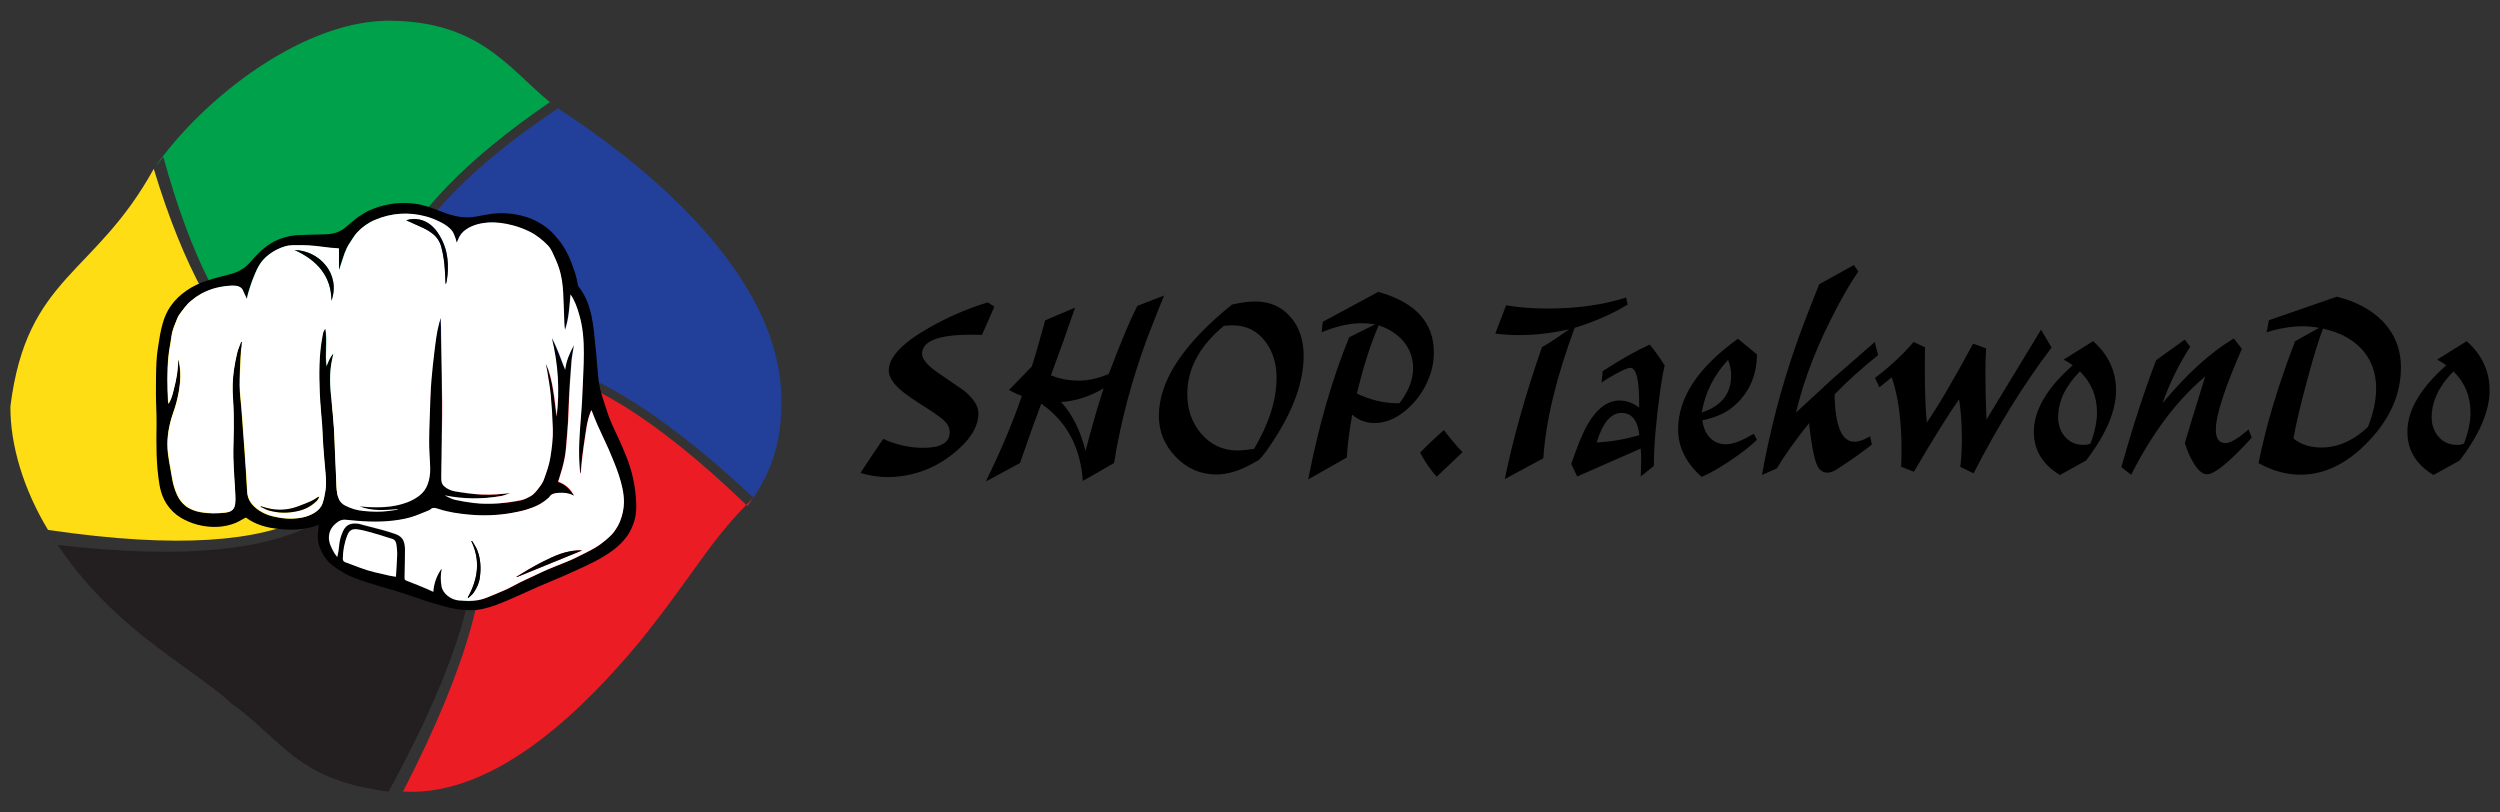 <?xml version="1.0" encoding="utf-8"?>
<!-- Generator: Adobe Illustrator 24.1.3, SVG Export Plug-In . SVG Version: 6.00 Build 0)  -->
<svg version="1.1" id="Layer_1" xmlns="http://www.w3.org/2000/svg" xmlns:xlink="http://www.w3.org/1999/xlink" x="0px" y="0px"
	 viewBox="0 0 240 78" style="enable-background:new 0 0 240 78;" xml:space="preserve">
<rect x="0" y="0" width="240" height="78" fill="#333333" stroke="none"/>
<style type="text/css">
	.st0{display:none;fill:url(#SVGID_1_);}
	.st1{display:none;fill:url(#SVGID_2_);}
	.st2{display:none;}
	.st3{display:inline;fill:#FFFFFF;}
	.st4{fill:#FFDD15;}
	.st5{fill:#223F99;}
	.st6{fill:#00A14B;}
	.st7{fill:#EC1C24;}
	.st8{fill:#231F20;}
	.st9{fill:#FFFFFF;}
</style>
<g>
	<g>
		<g>
			<path d="M82.61,45.4c0.5-0.79,1.23-1.88,2.18-3.26c1.28,0.57,2.56,0.85,3.85,0.85c1.69,0,2.53-0.5,2.53-1.5
				c0-0.37-0.14-0.7-0.42-1c-0.28-0.3-0.93-0.77-1.95-1.42c-1.12-0.71-1.9-1.25-2.34-1.63c-0.76-0.67-1.14-1.29-1.14-1.88
				c0-1.26,1.29-2.63,3.86-4.09c1.9-1.08,3.79-1.89,5.65-2.44l0.63,0.41l-1.19,2.71c-0.25,0-0.61-0.01-1.1-0.02h0.06
				c-3.14,0-4.71,0.61-4.71,1.84c0,0.49,0.47,1.06,1.4,1.73c0.87,0.6,1.74,1.2,2.61,1.79c0.93,0.76,1.4,1.49,1.4,2.19
				c0,1.15-0.64,2.3-1.92,3.45c-1.07,0.96-2.25,1.67-3.52,2.11c-1.06,0.37-2.16,0.56-3.29,0.56C84.31,45.8,83.45,45.66,82.61,45.4z"
				/>
			<path d="M97.92,44.45l-3.28,1.77c1.43-2.92,2.58-5.65,3.46-8.21c-0.44-0.16-0.85-0.35-1.24-0.57l2.19-2.25
				c0.28-0.85,0.71-2.33,1.29-4.44l2.87-1.22c-0.68,1.98-1.45,4.15-2.32,6.5c0.82,0.34,1.71,0.51,2.68,0.51
				c0.9,0,1.86-0.21,2.87-0.64c0.57-1.49,1-2.59,1.3-3.3c0.49-1.23,0.98-2.31,1.45-3.24l2.56-0.99c-0.37,0.91-0.91,2.27-1.62,4.09
				c-1.49,4.05-2.55,8.05-3.18,11.99l-3,1.72c-0.22-3.24-1.55-5.71-3.99-7.42C99.48,40.01,98.8,41.91,97.92,44.45z M101.86,38.59
				c1.06,1.15,1.85,2.72,2.35,4.69c0.63-2.39,1.21-4.39,1.74-6C104.56,38.09,103.2,38.52,101.86,38.59z"/>
			<path d="M116.78,45.55c-1.52,0-2.82-0.56-3.9-1.68c-1.08-1.12-1.63-2.43-1.63-3.95c0-3.35,2.34-6.91,7.02-10.68
				c0.87-0.2,1.6-0.3,2.21-0.3c1.45,0,2.6,0.52,3.46,1.55c0.81,0.96,1.21,2.18,1.21,3.66c0,2.32-0.85,4.86-2.55,7.59
				c-0.82,1.32-1.41,2.13-1.77,2.42c-0.05,0.04-0.25,0.16-0.61,0.35C118.99,45.2,117.83,45.55,116.78,45.55z M120.39,43.09
				c1.44-2.44,2.16-4.71,2.16-6.81c0-1.36-0.35-2.52-1.06-3.47c-0.79-1.05-1.85-1.58-3.17-1.58c-0.19,0-0.47,0.02-0.83,0.05
				c-2.34,1.94-3.51,4.12-3.51,6.55c0,1.47,0.43,2.72,1.3,3.76c0.92,1.1,2.11,1.66,3.55,1.66
				C119.22,43.24,119.74,43.19,120.39,43.09z"/>
			<path d="M126.87,31.9l0.12-1.01l5.32-2.87c3.56,0.99,5.34,2.93,5.34,5.82c0,0.83-0.16,1.65-0.47,2.45
				c-0.45,1.14-1.12,2.11-2.03,2.93c-1.01,0.92-2.08,1.39-3.19,1.39c-0.83,0-1.55-0.27-2.15-0.8c-0.27,1.53-0.45,2.89-0.52,4.11
				l-3.7,2.1c0.98-5.07,2.29-9.62,3.93-13.64l2.5-1.25c-0.54-0.07-0.97-0.1-1.29-0.1C129.59,31.02,128.3,31.31,126.87,31.9z
				 M132.36,31.23c-0.76,1.71-1.46,3.9-2.1,6.55c1.29,0.63,2.65,0.94,4.08,0.94c0.88-1.15,1.32-2.27,1.32-3.38
				c0-0.98-0.32-1.85-0.95-2.6C134.12,32.07,133.34,31.56,132.36,31.23z"/>
			<path d="M137.92,45.76c-0.57-0.62-1.1-1.39-1.59-2.31c0.75-0.77,1.51-1.49,2.28-2.16c0.56,0.73,1.15,1.44,1.79,2.12
				C139.85,43.93,139.02,44.72,137.92,45.76z"/>
		</g>
		<g>
			<path d="M148.16,43.99l-3.7,2c0.81-3.94,2-8.17,3.57-12.67c0.56-0.3,1.43-0.87,2.62-1.71c-1.67,0.37-3.27,0.56-4.81,0.56
				c-0.79,0-1.55-0.05-2.29-0.15l1.04-2.71c1.23,0.21,2.56,0.31,4.01,0.31c2.79,0,5.3-0.35,7.51-1.06l0.14,0.68
				c-1.47,0.9-3.16,1.64-5.08,2.23C149.39,36.26,148.39,40.44,148.16,43.99z"/>
			<path d="M159.81,35.08c-0.15,0.63-0.29,1.42-0.42,2.35c-0.41,2.95-0.62,5.38-0.62,7.3l-1.26,1.01c0.02-0.66,0.04-1.2,0.04-1.62
				c0-0.36-0.01-0.72-0.04-1.06l-6.1,2.68l-0.57-1.2c0.59-1.75,1.12-3.02,1.58-3.81c0.89-1.52,1.91-2.28,3.05-2.28
				c0.66,0,1.29,0.23,1.89,0.68V38.7c0-2.26-0.28-3.39-0.85-3.39c-0.22,0-0.69,0.2-1.41,0.59c-0.58,0.32-1.03,0.59-1.35,0.82
				l0.11-1.09c1.73-1.13,3.24-1.98,4.51-2.55C158.86,33.67,159.33,34.33,159.81,35.08z M157.38,41.78
				c-0.16-1.43-0.73-2.14-1.71-2.14c-1.02,0-1.82,0.95-2.39,2.84C154.66,42.41,156.02,42.17,157.38,41.78z"/>
			<path d="M168.36,41.64l0.31,0.58c-0.63,0.61-1.48,1.27-2.53,1.98c-1.06,0.71-1.98,1.24-2.78,1.58c-1.5-1.33-2.26-2.84-2.26-4.55
				c0-3.06,1.91-5.96,5.74-8.71l1.83,1.51c-0.03,2.18-0.86,3.9-2.47,5.16c-0.67,0.52-1.59,0.91-2.77,1.16
				c0.08,0.67,0.31,1.21,0.68,1.62c0.41,0.45,0.94,0.68,1.58,0.68C166.33,42.66,167.23,42.32,168.36,41.64z M163.37,39.6
				c1.88-0.62,2.82-1.8,2.82-3.55c0-0.52-0.1-1.02-0.3-1.5C164.52,36.04,163.68,37.72,163.37,39.6z"/>
			<path d="M170.58,44.96l-1.43,0.64c0.75-4.19,1.81-8.27,3.18-12.24c0.44-1.29,1.21-3.31,2.31-6.07l3.34-1.85l0.42,0.63
				c-0.57,0.81-1.22,1.89-1.94,3.24c-1.93,3.61-3.28,7.04-4.04,10.29c0.77-0.72,1.93-1.79,3.49-3.22c0.91-0.78,2.26-1.97,4.07-3.55
				l0.32,1.26c-1.63,1.31-3.03,2.57-4.18,3.77c0.05,3.03,0.68,4.55,1.9,4.55c0.42,0,0.92-0.18,1.51-0.53l0.17,0.79
				c-0.27,0.23-0.74,0.58-1.4,1.05c-0.45,0.33-1.13,0.8-2.07,1.4c-0.31,0.17-0.58,0.26-0.79,0.26c-0.34,0-0.61-0.14-0.83-0.42
				c-0.37-0.48-0.68-1.92-0.94-4.34C172.4,42.2,171.36,43.65,170.58,44.96z"/>
			<path d="M183.73,45.29l-1.22-0.48c0.02-0.67,0.04-1.17,0.04-1.5c0-2.9-0.31-5.26-0.94-7.09l-1.19,0.96l-0.42-0.9
				c1.39-1.05,2.63-2.2,3.71-3.45l1.09,0.51c0,0.21,0,0.54-0.01,0.98c-0.01,0.44-0.01,0.76-0.01,0.98c0,2.12,0.06,3.87,0.19,5.27
				c1.06-1.53,2.55-4.06,4.45-7.58l1.25,0.46c-0.05,0.65-0.07,1.47-0.07,2.46c0,1.2,0.03,2.66,0.1,4.37l5.24-8.63l1.01,1.71
				c-2.65,3.5-5.15,7.52-7.49,12.08l-1.27-0.62c0.1-0.86,0.15-1.71,0.15-2.55c0-1.53-0.09-2.84-0.27-3.94
				C186.99,39.86,185.56,42.18,183.73,45.29z"/>
			<path d="M198.11,34.52l2.83-1.77c1.47,1.31,2.2,2.89,2.2,4.72c0,1.99-0.96,4.23-2.88,6.74l-2.51,1.39
				c-1.67-1.01-2.5-2.39-2.5-4.14c0-2.07,1.24-4.2,3.73-6.39C198.72,34.87,198.43,34.69,198.11,34.52z M200.68,42.59
				c0.42-1.1,0.63-2.1,0.63-2.98c0-1.57-0.55-2.89-1.64-3.96c-1.39,1.41-2.09,2.88-2.09,4.41c0,0.74,0.22,1.37,0.67,1.88
				c0.45,0.51,1.03,0.77,1.77,0.77C200.22,42.72,200.44,42.68,200.68,42.59z"/>
			<path d="M206.99,34.58l2.75-1.98l0.52,0.69c-1.1,1.69-1.98,3.5-2.66,5.42c2.32-2.8,4.6-4.88,6.85-6.22l0.77,1
				c-1.67,3.82-2.5,6.4-2.5,7.75c0,0.87,0.31,1.3,0.94,1.3c0.45,0,1.19-0.44,2.2-1.31l0.31,0.78c-2.14,2.35-3.57,3.52-4.3,3.52
				c-0.45,0-0.89-0.4-1.35-1.19c-0.31-0.54-0.57-1.13-0.77-1.79c0.02-0.08,0.05-0.21,0.1-0.37c0.02-0.06,0.22-0.73,0.61-2.03
				c0.28-0.89,0.69-2.23,1.24-4.01c-2.7,2.26-5.07,5.4-7.11,9.44l-0.94-0.73C204.77,40.86,205.89,37.43,206.99,34.58z"/>
			<path d="M217.6,31.9l0.21-1.16l6.53-2.26c1.82,0.46,3.27,1.23,4.34,2.31c1.2,1.21,1.81,2.71,1.81,4.49
				c0,2.52-1.01,4.86-3.04,7.01c-2.05,2.18-4.25,3.28-6.6,3.28c-1.36,0-2.7-0.37-4.03-1.11c0.72-3.61,1.89-7.51,3.51-11.7l2.31-1.29
				c-0.58-0.1-1.08-0.15-1.52-0.15C219.99,31.32,218.82,31.51,217.6,31.9z M220.17,42.09c0.69,0.58,1.59,0.87,2.68,0.87
				c1.59,0,3.08-0.66,4.48-1.98c0.52-1.35,0.78-2.58,0.78-3.68c0-1.54-0.48-2.82-1.43-3.83c-0.9-0.95-2.13-1.59-3.68-1.92
				c-0.5,1.36-1.03,3.12-1.6,5.28C220.83,38.95,220.42,40.7,220.17,42.09z"/>
			<path d="M233.97,34.52l2.83-1.77c1.47,1.31,2.2,2.89,2.2,4.72c0,1.99-0.96,4.23-2.88,6.74l-2.51,1.39
				c-1.67-1.01-2.5-2.39-2.5-4.14c0-2.07,1.24-4.2,3.73-6.39C234.58,34.87,234.29,34.69,233.97,34.52z M236.54,42.59
				c0.42-1.1,0.63-2.1,0.63-2.98c0-1.57-0.55-2.89-1.64-3.96c-1.39,1.41-2.09,2.88-2.09,4.41c0,0.74,0.22,1.37,0.67,1.88
				c0.45,0.51,1.03,0.77,1.77,0.77C236.08,42.72,236.3,42.68,236.54,42.59z"/>
		</g>
	</g>
	<g>
		<g>
			<g>
				<path class="st4" d="M37.32,39.47c-8.72,0.68-16.78-4.16-22.56-23.26C9.08,26.52,2.57,26.46,1,39.01
					c-0.03,3.75,1.29,8.03,3.61,11.86C30,54.6,34.71,47.67,37.32,39.47z"/>
				<path class="st5" d="M38.29,38.22c6.94-5.11,15.16-8.12,34.04,9.56c1.46-2.13,2.67-5,2.67-8.78
					c0.47-13.65-16.06-25.1-21.44-28.6C37.12,21.42,34.94,30.15,38.29,38.22z"/>
				<path class="st6" d="M15.68,15.06C21,34.48,28.64,39.15,37.35,38.49C34.03,30.41,36.04,21.27,52.8,9.8
					c0.21,0.18,0.44,0.36,0.67,0.53C49.3,7.27,46.71,2.27,38,2c-8.59-0.39-18.53,7.43-23.13,14.06
					C15.13,15.74,15.4,15.41,15.68,15.06z"/>
				<path class="st7" d="M71.75,48.57c-18.05-17.37-26-14.68-32.91-9.55c6.75,5.28,13.11,11.19-0.15,36.97
					c9.13,0.55,17.75-8.45,22.63-14.28c5.28-6.52,6.81-9.86,10.98-13.89C72.11,48.08,71.93,48.32,71.75,48.57z"/>
				<path class="st8" d="M38.23,39.8c-2.58,8.23-7.6,15.43-32.69,12.51c-0.29-0.45-0.59-0.91-0.89-1.37
					c5.72,9.35,13.42,12.76,17.59,16.61c4.86,3.45,6.19,7.34,15.07,8.44C51.08,50.72,44.97,45.07,38.23,39.8z"/>
			</g>
		</g>
		<g>
			<path d="M30.6,50.37c-1.18,0.49-2.41,0.53-3.64,0.43c-1.23-0.1-2.4-0.4-3.36-1.12c-0.34,0.18-0.67,0.39-1.03,0.54
				c-1,0.39-2.05,0.45-3.12,0.26c-0.63-0.11-1.22-0.32-1.77-0.6c-0.53-0.27-1-0.63-1.37-1.08c-0.59-0.69-0.87-1.48-1.01-2.32
				c-0.32-1.93-0.3-3.87-0.27-5.82c0.01-0.95-0.06-1.91-0.06-2.86c0-1.02,0-2.04,0.05-3.05c0.02-0.47,0.08-0.94,0.15-1.41
				c0.12-0.77,0.23-1.55,0.45-2.3c0.17-0.58,0.4-1.14,0.76-1.65c0.41-0.59,0.93-1.09,1.55-1.51c0.58-0.4,1.23-0.71,1.92-0.93
				c0.76-0.25,1.55-0.45,2.33-0.65c0.77-0.2,1.37-0.59,1.86-1.15c0.3-0.35,0.61-0.69,0.95-1.01c0.41-0.39,0.88-0.73,1.4-0.99
				c0.7-0.34,1.46-0.54,2.26-0.58c0.83-0.04,1.66-0.05,2.49-0.07c0.66-0.01,1.29-0.14,1.82-0.51c0.26-0.18,0.47-0.39,0.71-0.59
				c0.26-0.21,0.52-0.44,0.8-0.63c0.34-0.22,0.68-0.44,1.06-0.6c0.47-0.2,0.96-0.37,1.46-0.48c1.25-0.29,2.51-0.28,3.75,0.05
				c0.58,0.16,1.14,0.38,1.7,0.6c1.03,0.39,2.07,0.67,3.21,0.46c0.54-0.1,1.07-0.21,1.61-0.28c1.04-0.12,2.06-0.03,3.06,0.25
				c0.91,0.26,1.69,0.69,2.37,1.26c0.33,0.28,0.62,0.61,0.89,0.94c0.55,0.65,0.93,1.37,1.23,2.13c0.29,0.74,0.56,1.5,0.67,2.28
				c0.01,0.06,0.03,0.11,0.07,0.15c0.69,0.85,1.02,1.83,1.24,2.83c0.1,0.45,0.16,0.91,0.22,1.38c0.16,1.45,0.3,2.91,0.41,4.37
				c0.06,0.77,0.24,1.51,0.49,2.24c0.22,0.63,0.39,1.28,0.64,1.9c0.27,0.68,0.61,1.34,0.91,2.01c0.24,0.53,0.46,1.06,0.68,1.6
				c0.49,1.24,0.79,2.51,0.9,3.82c0.07,0.85,0.09,1.7-0.21,2.53c-0.15,0.42-0.33,0.82-0.59,1.2c-0.47,0.66-1.07,1.22-1.77,1.68
				c-0.57,0.38-1.17,0.72-1.8,1.02c-0.86,0.43-1.75,0.82-2.63,1.21c-0.76,0.33-1.53,0.64-2.29,0.97c-0.67,0.29-1.34,0.61-2.01,0.9
				c-0.71,0.31-1.41,0.63-2.14,0.89c-0.75,0.27-1.53,0.5-2.36,0.5c-0.87,0.01-1.71-0.12-2.54-0.36c-0.59-0.17-1.18-0.33-1.77-0.52
				c-0.89-0.29-1.77-0.61-2.67-0.89c-0.59-0.19-1.2-0.35-1.8-0.53c-0.39-0.12-0.78-0.24-1.16-0.36c-0.53-0.18-1.06-0.34-1.57-0.56
				c-0.43-0.18-0.83-0.42-1.21-0.66c-0.31-0.2-0.61-0.42-0.87-0.66c-0.24-0.24-0.45-0.51-0.62-0.79c-0.17-0.29-0.32-0.61-0.41-0.93
				c-0.16-0.54-0.12-1.1-0.04-1.65C30.56,50.55,30.58,50.48,30.6,50.37z M34.52,48.61c0.42,0.03,0.84,0.08,1.26,0.1
				c1.13,0.03,2.24-0.06,3.29-0.47c0.43-0.16,0.82-0.38,1.16-0.64c0.37-0.28,0.63-0.65,0.79-1.07c0.19-0.5,0.27-1.02,0.25-1.54
				c-0.02-0.9-0.11-1.8-0.1-2.7c0.01-1.36,0.08-2.71,0.12-4.07c0.02-0.58,0.05-1.15,0.1-1.73c0.08-0.86,0.16-1.73,0.27-2.59
				c0.12-0.97,0.22-1.94,0.48-2.89c0.04-0.16,0.09-0.32,0.14-0.48c0.04,0.64,0.03,1.28,0.04,1.91c0.03,2.07,0.09,4.14,0.1,6.21
				c0.01,1.75-0.04,3.49-0.06,5.24c-0.01,0.67-0.04,1.34-0.03,2.01c0,0.28,0.03,0.57,0.27,0.79c0.29,0.26,0.65,0.42,1.06,0.5
				c0.4,0.07,0.81,0.12,1.22,0.18c0.93,0.12,1.86,0.16,2.8,0.1c0.42-0.03,0.84-0.08,1.26-0.12c-0.29,0.12-0.59,0.24-0.9,0.29
				c-1.79,0.31-3.58,0.29-5.38-0.07c0.32,0.16,0.64,0.35,0.99,0.43c0.61,0.14,1.23,0.24,1.85,0.31c1.12,0.12,2.25,0.07,3.36-0.08
				c0.53-0.07,1.08-0.11,1.56-0.33c0.26-0.12,0.53-0.24,0.73-0.41c0.26-0.23,0.47-0.5,0.67-0.78c0.15-0.21,0.29-0.43,0.37-0.66
				c0.24-0.68,0.49-1.36,0.61-2.08c0.15-0.93,0.27-1.85,0.24-2.79c-0.03-1.08-0.1-2.17-0.2-3.25c-0.07-0.74-0.2-1.47-0.32-2.2
				c-0.04-0.26-0.11-0.53-0.16-0.79c0.39,0.8,0.57,1.64,0.71,2.49c0.14,0.85,0.23,1.71,0.34,2.57c0.29-2.52,0.15-5.03-0.47-7.54
				c0.55,0.99,0.87,2.04,1.29,3.06c0.09-0.83,0.42-1.59,0.84-2.36c-0.09,0.57-0.2,1.09-0.24,1.62c-0.09,1.12-0.16,2.23-0.22,3.35
				c-0.04,0.79-0.05,1.59-0.1,2.39c-0.05,0.78-0.13,1.56-0.18,2.33c-0.05,0.73-0.19,1.46-0.39,2.17c-0.12,0.42-0.25,0.83-0.38,1.25
				c0.72,0.25,1.19,0.72,1.52,1.33c-0.02,0-0.02,0.01-0.03,0c-0.03-0.01-0.06-0.02-0.08-0.03c-0.42-0.22-0.88-0.26-1.35-0.23
				c-0.36,0.03-0.72,0.06-0.91,0.4c-0.03,0.05-0.08,0.08-0.13,0.12c-0.58,0.52-1.31,0.86-2.08,1.09c-0.49,0.14-1,0.25-1.52,0.34
				c-1.3,0.22-2.63,0.26-3.95,0.14c-1-0.09-2-0.23-2.94-0.54c-0.34-0.11-0.61-0.19-0.86,0.09c0,0-0.01,0.01-0.02,0.01
				c-0.45,0.18-0.89,0.37-1.35,0.54c-0.68,0.25-1.38,0.38-2.11,0.47c-1.55,0.19-3.08,0.08-4.62-0.08c-0.09-0.01-0.18,0-0.27,0.01
				c-0.29,0.05-0.5,0.22-0.7,0.39c-0.37,0.33-0.58,0.73-0.61,1.2c-0.04,0.6,0.24,1.11,0.53,1.62c0.07,0.13,0.18,0.24,0.27,0.36
				c0.09-0.38,0.16-0.74,0.18-1.11c0.04-0.49,0.17-0.96,0.39-1.41c0.31-0.64,0.78-0.73,1.32-0.69c0.18,0.01,0.36,0.08,0.54,0.12
				c0.63,0.16,1.27,0.32,1.89,0.49c0.43,0.12,0.86,0.26,1.28,0.4c0.38,0.13,0.65,0.37,0.78,0.71c0.09,0.24,0.12,0.5,0.12,0.75
				c0,0.86-0.02,1.71-0.04,2.57c-0.01,0.39-0.01,0.37,0.41,0.53c0.57,0.21,1.12,0.45,1.68,0.68c0.22,0.09,0.44,0.19,0.67,0.3
				c0.06-0.81,0.31-1.54,0.79-2.22c0,0.05,0,0.07,0,0.09c-0.1,0.52-0.08,1.03-0.01,1.56c0.11,0.75,0.9,1.33,1.66,1.4
				c0.91,0.09,1.82,0.08,2.68-0.27c0.61-0.25,1.22-0.49,1.82-0.76c0.47-0.21,0.91-0.47,1.37-0.7c0.41-0.2,0.82-0.39,1.23-0.58
				c0.48-0.23,0.96-0.46,1.45-0.67c0.53-0.23,1.07-0.43,1.6-0.65c0.37-0.15,0.74-0.31,1.1-0.48c0.61-0.3,1.23-0.6,1.82-0.94
				c0.38-0.22,0.72-0.48,1.05-0.75c0.29-0.24,0.57-0.49,0.78-0.78c0.24-0.32,0.46-0.67,0.6-1.05c0.22-0.57,0.35-1.15,0.36-1.76
				c0.01-0.92-0.22-1.82-0.51-2.7c-0.27-0.82-0.62-1.63-0.96-2.43c-0.34-0.8-0.73-1.58-1.09-2.37c-0.17-0.39-0.32-0.79-0.48-1.19
				c-0.02-0.05-0.05-0.1-0.09-0.19c-0.05,0.14-0.09,0.24-0.13,0.34c-0.24,0.62-0.32,1.26-0.42,1.9c-0.13,0.79-0.23,1.59-0.33,2.38
				c-0.06,0.49-0.1,0.98-0.14,1.47c-0.04-0.06-0.06-0.11-0.07-0.17c-0.03-0.45-0.07-0.9-0.08-1.35c-0.06-2.06,0.24-4.1,0.31-6.15
				c0.05-1.31,0.14-2.61,0.14-3.92c0-1.24-0.09-2.48-0.45-3.69c-0.2-0.66-0.41-1.31-0.83-1.92c-0.1,1.16-0.15,2.31-0.53,3.42
				c-0.03-0.22-0.05-0.44-0.06-0.66c-0.04-0.95-0.07-1.91-0.11-2.86c-0.04-0.83-0.15-1.66-0.42-2.47c-0.17-0.52-0.41-1.02-0.64-1.52
				c-0.1-0.21-0.23-0.42-0.39-0.59c-0.25-0.27-0.53-0.52-0.83-0.75c-0.29-0.22-0.6-0.43-0.93-0.59c-0.51-0.25-1.05-0.47-1.62-0.61
				c-0.79-0.2-1.59-0.33-2.42-0.27c-0.74,0.05-1.43,0.23-2.03,0.63c-0.39,0.25-0.66,0.59-0.81,1c-0.03,0.09-0.08,0.18-0.14,0.3
				c-0.04-0.16-0.06-0.28-0.1-0.39c-0.09-0.24-0.16-0.49-0.31-0.7c-0.28-0.39-0.7-0.66-1.14-0.88c-0.45-0.22-0.91-0.41-1.41-0.55
				c-1.68-0.45-3.29-0.34-4.87,0.33c-0.68,0.29-1.25,0.7-1.72,1.21c-0.29,0.31-0.5,0.69-0.73,1.04c-0.4,0.59-0.57,1.26-0.79,1.91
				c-0.07,0.2-0.12,0.4-0.19,0.6c-0.01,0-0.03,0-0.04-0.01c0-0.67,0-1.34,0-2.01c-0.25-0.02-0.52-0.03-0.79-0.06
				c-0.94-0.11-1.87-0.26-2.83-0.25c-0.52,0.01-1.04-0.04-1.54,0.11c-0.58,0.17-1.1,0.44-1.57,0.8c-0.39,0.3-0.71,0.66-0.94,1.05
				c-0.26,0.44-0.44,0.92-0.63,1.4c-0.15,0.39-0.27,0.78-0.39,1.18c-0.06,0.21-0.1,0.43-0.15,0.62c-0.13-0.29-0.26-0.58-0.4-0.87
				c-0.12-0.25-0.37-0.35-0.65-0.39c-0.22-0.03-0.45-0.02-0.67,0c-1.08,0.1-2.09,0.38-2.97,0.96c-0.08,0.05-0.17,0.1-0.24,0.16
				c-0.23,0.19-0.49,0.36-0.69,0.57c-0.24,0.25-0.45,0.53-0.66,0.81c-0.14,0.19-0.29,0.38-0.37,0.59c-0.22,0.56-0.48,1.1-0.56,1.7
				c-0.09,0.66-0.24,1.32-0.3,1.99c-0.14,1.42-0.11,2.84-0.04,4.26c0,0.08,0.02,0.16,0.03,0.28c0.32-0.46,0.4-0.94,0.52-1.4
				c0.12-0.47,0.23-0.94,0.3-1.42c0.07-0.47,0.09-0.95,0.13-1.42c0.05,0.07,0.06,0.14,0.07,0.2c0.27,1.33,0.09,2.63-0.25,3.93
				c-0.13,0.49-0.32,0.97-0.46,1.45c-0.34,1.13-0.49,2.29-0.34,3.46c0.1,0.78,0.26,1.55,0.39,2.33c0.09,0.56,0.25,1.11,0.49,1.63
				c0.18,0.38,0.43,0.73,0.77,1.01c0.42,0.34,0.92,0.53,1.47,0.63c0.8,0.14,1.6,0.14,2.4,0.04c0.57-0.07,0.84-0.3,0.91-0.81
				c0.04-0.29,0.04-0.59,0.02-0.89c-0.06-1.18-0.16-2.37-0.19-3.55c-0.02-0.97,0.04-1.94,0.04-2.91c0-0.89-0.01-1.78-0.07-2.67
				c-0.07-0.95-0.06-1.9,0.08-2.84c0.08-0.56,0.18-1.11,0.32-1.66c0.09-0.36,0.25-0.7,0.38-1.05c0.02,0.01,0.05,0.01,0.07,0.02
				c-0.04,0.47-0.09,0.94-0.11,1.41c-0.04,0.93-0.1,1.86-0.09,2.8c0.01,0.73,0.12,1.45,0.17,2.18c0.1,1.26,0.19,2.53,0.28,3.79
				c0.1,1.4,0.2,2.79,0.27,4.19c0.04,0.78,0.49,1.34,1.14,1.78c0.38,0.25,0.81,0.45,1.3,0.56c0.61,0.15,1.22,0.25,1.86,0.23
				c0.76-0.02,1.49-0.16,2.14-0.55c0.37-0.23,0.66-0.52,0.78-0.9c0.14-0.4,0.22-0.82,0.28-1.24c0.11-0.77,0.02-1.53-0.05-2.3
				c-0.06-0.74-0.13-1.49-0.18-2.23c-0.04-0.54-0.04-1.08-0.08-1.61c-0.08-1.1-0.2-2.2-0.24-3.3c-0.06-1.79-0.07-3.58,0.26-5.35
				c0.05-0.24,0.05-0.5,0.29-0.73c0.19,1.21-0.06,2.4,0.11,3.58c0.16-0.41,0.31-0.82,0.62-1.18C31.99,33.98,32,34,32,34.01
				c-0.04,0.18-0.08,0.37-0.12,0.55c-0.26,1.26-0.19,2.52-0.06,3.79c0.09,0.89,0.18,1.78,0.24,2.67c0.06,0.83,0.07,1.66,0.11,2.48
				c0.04,0.93,0.09,1.85,0.12,2.78c0.02,0.54,0.02,1.07,0.23,1.59c0.12,0.3,0.34,0.52,0.63,0.67c0.53,0.28,1.09,0.45,1.72,0.51
				c0.84,0.08,1.67,0.11,2.5,0c0.27-0.04,0.54-0.08,0.82-0.12c0-0.02,0-0.03-0.01-0.05C36.93,48.98,35.69,49.08,34.52,48.61z
				 M38.01,55.37c0.04-0.72,0.1-1.41,0.12-2.1c0.01-0.33-0.03-0.66-0.07-0.98c-0.03-0.22-0.11-0.45-0.38-0.55
				c-0.23-0.09-0.48-0.15-0.71-0.22c-0.37-0.12-0.74-0.24-1.12-0.34c-0.49-0.13-0.99-0.29-1.5-0.36c-0.53-0.07-0.81,0.09-0.99,0.53
				c-0.3,0.74-0.44,1.5-0.45,2.29c0,0.18,0.09,0.28,0.25,0.34c0.47,0.18,0.95,0.34,1.42,0.53c0.91,0.36,1.88,0.54,2.83,0.76
				C37.6,55.32,37.8,55.34,38.01,55.37z"/>
			<path class="st9" d="M34.52,48.61c1.18,0.47,2.41,0.37,3.65,0.27c0,0.02,0,0.03,0.01,0.05c-0.27,0.04-0.54,0.08-0.82,0.12
				c-0.83,0.11-1.66,0.09-2.5,0c-0.62-0.06-1.19-0.24-1.72-0.51c-0.29-0.15-0.51-0.37-0.63-0.67c-0.2-0.52-0.21-1.05-0.23-1.59
				c-0.03-0.93-0.08-1.85-0.12-2.78c-0.04-0.83-0.05-1.66-0.11-2.48c-0.06-0.89-0.15-1.78-0.24-2.67c-0.13-1.27-0.21-2.53,0.06-3.79
				c0.04-0.18,0.08-0.37,0.12-0.55c0-0.01-0.01-0.02-0.01-0.05c-0.31,0.36-0.46,0.77-0.62,1.18c-0.17-1.18,0.08-2.37-0.11-3.58
				c-0.24,0.22-0.24,0.48-0.29,0.73c-0.34,1.77-0.33,3.56-0.26,5.35c0.04,1.1,0.16,2.2,0.24,3.3c0.04,0.54,0.04,1.08,0.08,1.61
				c0.05,0.74,0.11,1.49,0.18,2.23c0.07,0.77,0.16,1.53,0.05,2.3c-0.06,0.42-0.15,0.84-0.28,1.24c-0.13,0.37-0.42,0.67-0.78,0.9
				c-0.64,0.39-1.37,0.53-2.14,0.55c-0.63,0.02-1.25-0.09-1.86-0.23c-0.48-0.12-0.92-0.31-1.3-0.56c-0.66-0.44-1.1-1-1.14-1.78
				c-0.07-1.4-0.18-2.79-0.27-4.19c-0.09-1.26-0.18-2.53-0.28-3.79c-0.06-0.73-0.17-1.45-0.17-2.18c-0.01-0.93,0.05-1.86,0.09-2.8
				c0.02-0.47,0.07-0.94,0.11-1.41c-0.02-0.01-0.05-0.01-0.07-0.02c-0.13,0.35-0.3,0.69-0.38,1.05c-0.13,0.55-0.24,1.1-0.32,1.66
				c-0.14,0.94-0.15,1.89-0.08,2.84c0.07,0.89,0.07,1.78,0.07,2.67c0,0.97-0.06,1.94-0.04,2.91c0.03,1.18,0.13,2.37,0.19,3.55
				c0.01,0.29,0.02,0.59-0.02,0.89c-0.07,0.51-0.34,0.74-0.91,0.81c-0.8,0.1-1.6,0.1-2.4-0.04c-0.55-0.1-1.06-0.3-1.47-0.63
				c-0.35-0.28-0.6-0.63-0.77-1.01c-0.24-0.53-0.41-1.07-0.49-1.63c-0.12-0.78-0.29-1.55-0.39-2.33c-0.15-1.17,0-2.32,0.34-3.46
				c0.15-0.49,0.34-0.96,0.46-1.45c0.33-1.3,0.52-2.6,0.25-3.93c-0.01-0.07-0.03-0.14-0.07-0.2c-0.04,0.47-0.06,0.95-0.13,1.42
				c-0.07,0.48-0.18,0.95-0.3,1.42c-0.12,0.47-0.21,0.94-0.52,1.4c-0.01-0.12-0.02-0.2-0.03-0.28c-0.07-1.42-0.1-2.84,0.04-4.26
				c0.07-0.66,0.22-1.32,0.3-1.99c0.08-0.6,0.34-1.14,0.56-1.7c0.08-0.21,0.23-0.4,0.37-0.59c0.21-0.28,0.42-0.56,0.66-0.81
				c0.2-0.21,0.46-0.38,0.69-0.57c0.07-0.06,0.16-0.11,0.24-0.16c0.88-0.59,1.89-0.87,2.97-0.96c0.22-0.02,0.45-0.03,0.67,0
				c0.28,0.04,0.53,0.15,0.65,0.39c0.14,0.29,0.27,0.58,0.4,0.87c0.05-0.2,0.08-0.41,0.15-0.62c0.12-0.39,0.24-0.79,0.39-1.18
				c0.19-0.47,0.37-0.96,0.63-1.4c0.23-0.39,0.55-0.75,0.94-1.05c0.47-0.36,0.99-0.63,1.57-0.8c0.5-0.15,1.02-0.1,1.54-0.11
				c0.95-0.01,1.89,0.14,2.83,0.25c0.27,0.03,0.54,0.04,0.79,0.06c0,0.66,0,1.34,0,2.01c0.01,0,0.03,0,0.04,0.01
				c0.06-0.2,0.12-0.4,0.19-0.6c0.22-0.65,0.39-1.31,0.79-1.91c0.24-0.35,0.44-0.72,0.73-1.04c0.47-0.51,1.04-0.92,1.72-1.21
				c1.58-0.66,3.19-0.78,4.87-0.33c0.5,0.13,0.97,0.33,1.41,0.55c0.44,0.22,0.87,0.5,1.14,0.88c0.15,0.21,0.21,0.46,0.31,0.7
				c0.04,0.11,0.06,0.23,0.1,0.39c0.06-0.13,0.11-0.21,0.14-0.3c0.15-0.41,0.42-0.75,0.81-1c0.6-0.39,1.3-0.57,2.03-0.63
				c0.82-0.06,1.62,0.06,2.42,0.27c0.57,0.15,1.11,0.36,1.62,0.61c0.33,0.16,0.64,0.37,0.93,0.59c0.3,0.23,0.58,0.48,0.83,0.75
				c0.16,0.17,0.29,0.38,0.39,0.59c0.23,0.5,0.47,1,0.64,1.52c0.27,0.8,0.38,1.63,0.42,2.47c0.05,0.95,0.07,1.91,0.11,2.86
				c0.01,0.22,0.03,0.44,0.06,0.66c0.38-1.11,0.43-2.26,0.53-3.42c0.42,0.61,0.64,1.26,0.83,1.92c0.36,1.21,0.45,2.45,0.45,3.69
				c0,1.31-0.09,2.61-0.14,3.92c-0.07,2.05-0.37,4.09-0.31,6.15c0.01,0.45,0.05,0.9,0.08,1.35c0,0.06,0.02,0.11,0.07,0.17
				c0.05-0.49,0.08-0.98,0.14-1.47c0.1-0.8,0.2-1.59,0.33-2.38c0.1-0.64,0.18-1.28,0.42-1.9c0.04-0.1,0.07-0.2,0.13-0.34
				c0.04,0.09,0.07,0.14,0.09,0.19c0.16,0.4,0.3,0.8,0.48,1.19c0.35,0.79,0.74,1.58,1.09,2.37c0.34,0.8,0.69,1.61,0.96,2.43
				c0.29,0.88,0.52,1.77,0.51,2.7c-0.01,0.6-0.14,1.18-0.36,1.76c-0.15,0.38-0.36,0.72-0.6,1.05c-0.22,0.29-0.5,0.54-0.78,0.78
				c-0.33,0.27-0.68,0.54-1.05,0.75c-0.59,0.34-1.2,0.63-1.82,0.94c-0.36,0.18-0.73,0.33-1.1,0.48c-0.53,0.22-1.08,0.42-1.6,0.65
				c-0.49,0.21-0.97,0.45-1.45,0.67c-0.41,0.19-0.83,0.38-1.23,0.58c-0.46,0.23-0.9,0.49-1.37,0.7c-0.6,0.27-1.21,0.51-1.82,0.76
				c-0.86,0.35-1.77,0.36-2.68,0.27c-0.75-0.07-1.55-0.65-1.66-1.4c-0.08-0.52-0.09-1.04,0.01-1.56c0-0.02,0-0.04,0-0.09
				c-0.48,0.69-0.73,1.41-0.79,2.22c-0.24-0.11-0.45-0.21-0.67-0.3c-0.56-0.23-1.11-0.47-1.68-0.68c-0.42-0.16-0.42-0.14-0.41-0.53
				c0.02-0.86,0.04-1.71,0.04-2.57c0-0.25-0.04-0.51-0.12-0.75c-0.12-0.33-0.4-0.58-0.78-0.71c-0.42-0.14-0.85-0.29-1.28-0.4
				c-0.63-0.17-1.26-0.33-1.89-0.49c-0.18-0.05-0.36-0.11-0.54-0.12c-0.54-0.04-1.01,0.06-1.32,0.69c-0.22,0.46-0.35,0.92-0.39,1.41
				c-0.03,0.37-0.09,0.73-0.18,1.11c-0.09-0.12-0.19-0.23-0.27-0.36c-0.29-0.51-0.57-1.02-0.53-1.62c0.03-0.47,0.24-0.87,0.61-1.2
				c0.2-0.17,0.41-0.34,0.7-0.39c0.09-0.01,0.18-0.02,0.27-0.01c1.54,0.16,3.07,0.27,4.62,0.08c0.73-0.09,1.44-0.22,2.11-0.47
				c0.46-0.17,0.9-0.36,1.35-0.54c0.01,0,0.01,0,0.02-0.01c0.25-0.28,0.52-0.2,0.86-0.09c0.94,0.31,1.94,0.45,2.94,0.54
				c1.32,0.12,2.64,0.08,3.95-0.14c0.51-0.09,1.02-0.19,1.52-0.34c0.78-0.23,1.5-0.56,2.08-1.09c0.04-0.04,0.1-0.07,0.13-0.12
				c0.19-0.34,0.55-0.37,0.91-0.4c0.48-0.03,0.93,0.01,1.35,0.23c0.03,0.01,0.06,0.02,0.08,0.03c0,0,0.01,0,0.03,0
				c-0.33-0.61-0.8-1.08-1.52-1.33c0.13-0.41,0.26-0.83,0.38-1.25c0.2-0.71,0.34-1.43,0.39-2.17c0.06-0.78,0.14-1.55,0.18-2.33
				c0.05-0.79,0.06-1.59,0.1-2.39c0.06-1.12,0.13-2.24,0.22-3.35c0.04-0.53,0.16-1.05,0.24-1.62c-0.42,0.77-0.75,1.53-0.84,2.36
				c-0.42-1.02-0.74-2.06-1.29-3.06c0.62,2.51,0.77,5.01,0.47,7.54c-0.11-0.86-0.19-1.71-0.34-2.57c-0.14-0.85-0.32-1.69-0.71-2.49
				c0.05,0.26,0.12,0.52,0.16,0.79c0.11,0.73,0.25,1.46,0.32,2.2c0.1,1.08,0.17,2.17,0.2,3.25c0.03,0.93-0.09,1.86-0.24,2.79
				c-0.11,0.72-0.37,1.4-0.61,2.08c-0.08,0.23-0.22,0.46-0.37,0.66c-0.2,0.27-0.41,0.55-0.67,0.78c-0.2,0.17-0.47,0.3-0.72,0.41
				c-0.13,0.06-0.26,0.1-0.39,0.13c-1.52,0.32-3.07,0.45-4.6,0.28c-0.6-0.07-1.21-0.17-1.79-0.3c-0.35-0.08-0.67-0.27-0.99-0.43
				c1.79,0.36,3.58,0.38,5.38,0.07c0.31-0.05,0.61-0.18,0.9-0.29c-0.42,0.04-0.84,0.1-1.26,0.12c-0.94,0.06-1.87,0.03-2.8-0.1
				c-0.41-0.05-0.81-0.11-1.22-0.18c-0.4-0.07-0.77-0.23-1.06-0.5c-0.24-0.22-0.27-0.51-0.27-0.79c0-0.67,0.02-1.34,0.03-2.01
				c0.02-1.75,0.07-3.49,0.06-5.24c-0.01-2.07-0.07-4.14-0.1-6.21c-0.01-0.64,0-1.27-0.04-1.91c-0.05,0.16-0.09,0.32-0.14,0.48
				c-0.26,0.95-0.36,1.93-0.48,2.89c-0.11,0.86-0.19,1.72-0.27,2.59c-0.05,0.58-0.08,1.15-0.1,1.73c-0.04,1.36-0.11,2.71-0.12,4.07
				c-0.01,0.9,0.08,1.8,0.1,2.7c0.01,0.52-0.06,1.04-0.25,1.54c-0.16,0.42-0.42,0.79-0.79,1.07c-0.34,0.26-0.73,0.48-1.16,0.64
				c-1.06,0.4-2.16,0.5-3.29,0.47C35.36,48.7,34.94,48.64,34.52,48.61z M42.78,27.28c0.03-0.06,0.05-0.08,0.06-0.11
				c0.02-0.08,0.04-0.16,0.06-0.24c0.11-0.71,0.14-1.43,0.05-2.15c-0.11-0.88-0.41-1.69-0.92-2.44c-0.4-0.58-0.92-1.05-1.68-1.25
				c-0.45-0.12-0.89-0.1-1.35,0.05c0.44,0.2,0.85,0.39,1.27,0.57c0.45,0.19,0.88,0.41,1.25,0.7c0.43,0.34,0.71,0.77,0.84,1.25
				c0.21,0.77,0.32,1.55,0.36,2.34C42.73,26.41,42.75,26.82,42.78,27.28z M31.82,28.87c0.91-2.58-1.17-4.81-3.54-4.87
				C30.52,25.02,31.81,26.57,31.82,28.87z M49.59,55.36c0.01,0.01,0.02,0.03,0.03,0.04c2.09-0.85,4.18-1.7,6.27-2.56
				c-0.74-0.03-1.45,0.11-2.12,0.34c-0.6,0.21-1.17,0.5-1.74,0.78c-0.43,0.21-0.84,0.46-1.26,0.69c-0.16,0.09-0.31,0.19-0.46,0.28
				C50.07,55.07,49.83,55.21,49.59,55.36z M25.05,48.6c-0.01,0.02-0.02,0.03-0.03,0.05c0.25,0.12,0.49,0.26,0.75,0.34
				c0.97,0.3,1.94,0.29,2.93,0.05c0.69-0.17,1.25-0.49,1.72-0.96c0.11-0.11,0.16-0.26,0.24-0.39c-0.09,0-0.13,0.03-0.18,0.06
				c-0.19,0.11-0.37,0.25-0.57,0.34c-0.46,0.2-0.93,0.39-1.4,0.56c-0.92,0.32-1.86,0.37-2.82,0.13
				C25.46,48.72,25.26,48.66,25.05,48.6z M44.9,57.37c0.02,0.01,0.04,0.02,0.06,0.02c0.17-0.17,0.37-0.31,0.5-0.5
				c0.31-0.45,0.53-0.93,0.6-1.47c0.12-0.9,0.08-1.77-0.26-2.63c-0.12-0.3-0.32-0.58-0.49-0.87c-0.02,0.01-0.04,0.01-0.07,0.02
				C46.14,53.8,45.89,55.6,44.9,57.37z"/>
			<path class="st9" d="M38.01,55.37c-0.21-0.03-0.41-0.06-0.6-0.1c-0.95-0.22-1.92-0.41-2.83-0.76c-0.47-0.18-0.95-0.35-1.42-0.53
				c-0.16-0.06-0.25-0.16-0.25-0.34c0.01-0.79,0.15-1.55,0.45-2.29c0.18-0.44,0.45-0.61,0.99-0.53c0.51,0.07,1.01,0.23,1.5,0.36
				c0.38,0.1,0.75,0.22,1.12,0.34c0.24,0.08,0.48,0.14,0.71,0.22c0.27,0.1,0.35,0.32,0.38,0.55c0.04,0.33,0.08,0.66,0.07,0.98
				C38.11,53.97,38.05,54.65,38.01,55.37z"/>
			<path d="M42.78,27.28c-0.03-0.45-0.05-0.86-0.07-1.27c-0.04-0.79-0.15-1.58-0.36-2.34c-0.13-0.48-0.41-0.92-0.84-1.25
				c-0.38-0.29-0.8-0.51-1.25-0.7c-0.42-0.18-0.83-0.37-1.27-0.57c0.46-0.15,0.9-0.17,1.35-0.05c0.77,0.2,1.29,0.67,1.68,1.25
				c0.51,0.75,0.81,1.56,0.92,2.44c0.09,0.72,0.06,1.43-0.05,2.15c-0.01,0.08-0.04,0.16-0.06,0.24
				C42.83,27.19,42.81,27.21,42.78,27.28z"/>
			<path d="M31.82,28.87c-0.01-2.3-1.3-3.85-3.54-4.87C30.65,24.06,32.73,26.28,31.82,28.87z"/>
			<path d="M49.59,55.36c0.24-0.14,0.48-0.28,0.72-0.43c0.15-0.09,0.3-0.19,0.46-0.28c0.42-0.23,0.83-0.48,1.26-0.69
				c0.57-0.28,1.14-0.57,1.74-0.78c0.67-0.23,1.38-0.38,2.12-0.34c-2.1,0.86-4.19,1.71-6.27,2.56
				C49.6,55.38,49.59,55.37,49.59,55.36z"/>
			<path d="M25.05,48.6c0.21,0.06,0.42,0.13,0.63,0.18c0.96,0.24,1.9,0.19,2.82-0.13c0.48-0.17,0.94-0.36,1.4-0.56
				c0.2-0.09,0.38-0.22,0.57-0.34c0.05-0.03,0.1-0.06,0.18-0.06c-0.08,0.13-0.13,0.29-0.24,0.39c-0.47,0.46-1.02,0.79-1.72,0.96
				c-0.99,0.24-1.97,0.24-2.93-0.05c-0.26-0.08-0.5-0.23-0.75-0.34C25.03,48.63,25.04,48.61,25.05,48.6z"/>
			<path d="M44.9,57.37c0.99-1.77,1.25-3.57,0.35-5.42c0.02-0.01,0.04-0.01,0.07-0.02c0.17,0.29,0.37,0.57,0.49,0.87
				c0.34,0.85,0.38,1.73,0.26,2.63c-0.07,0.54-0.29,1.02-0.6,1.47c-0.13,0.19-0.33,0.34-0.5,0.5C44.94,57.38,44.92,57.37,44.9,57.37
				z"/>
		</g>
	</g>
</g>
</svg>
